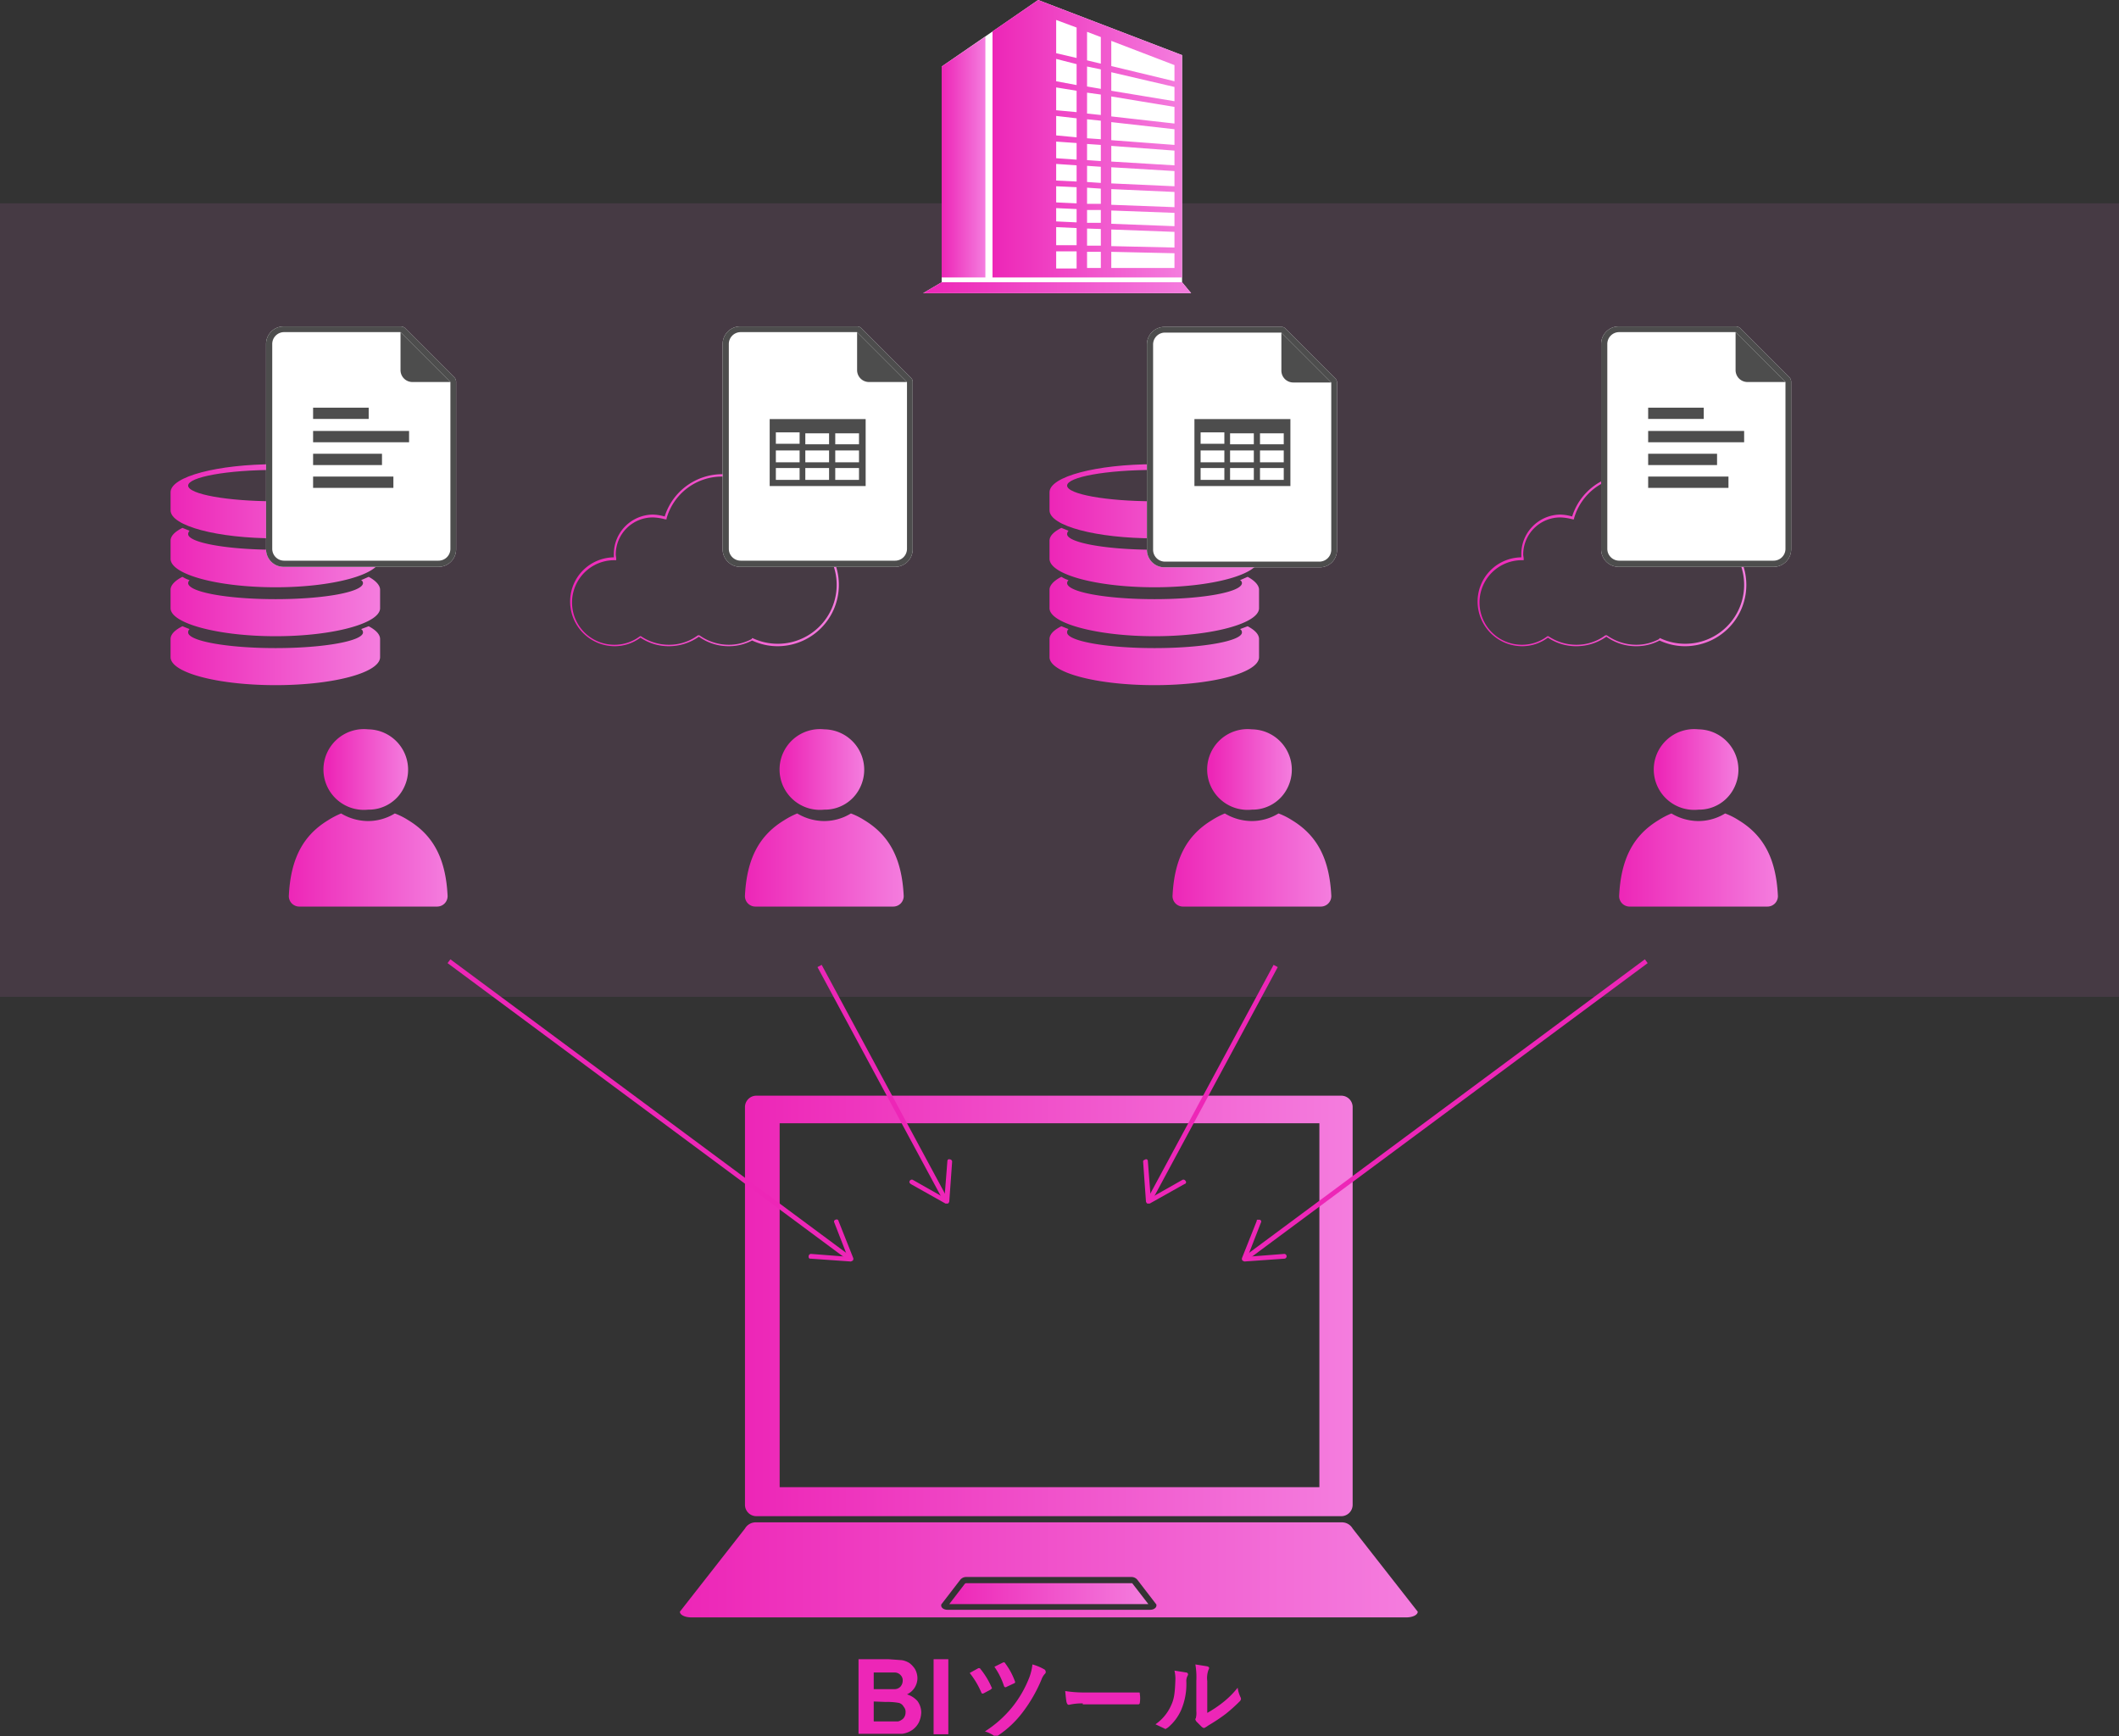 <svg xmlns="http://www.w3.org/2000/svg" xmlns:xlink="http://www.w3.org/1999/xlink" width="446" height="365.4" viewBox="0 0 446 365.4"><rect x="0" y="0" width="446" height="365.4" fill="#333333" stroke="none"/><defs><style>.cls-1{fill:#f47dde;opacity:0.1;}.cls-2{fill:#ed26b7;}.cls-3{fill:url(#名称未設定グラデーション_16);}.cls-4{fill:url(#名称未設定グラデーション_16-2);}.cls-5{fill:url(#名称未設定グラデーション_16-3);}.cls-6{fill:url(#名称未設定グラデーション_16-4);}.cls-7{fill:url(#名称未設定グラデーション_16-5);}.cls-8{fill:url(#名称未設定グラデーション_16-6);}.cls-9{fill:url(#名称未設定グラデーション_16-7);}.cls-10{fill:url(#名称未設定グラデーション_16-8);}.cls-11{fill:url(#名称未設定グラデーション_16-9);}.cls-12{fill:url(#名称未設定グラデーション_16-10);}.cls-13{fill:url(#名称未設定グラデーション_16-11);}.cls-14{fill:url(#名称未設定グラデーション_16-12);}.cls-15{fill:url(#名称未設定グラデーション_16-13);}.cls-16{fill:url(#名称未設定グラデーション_16-14);}.cls-17{fill:url(#名称未設定グラデーション_16-15);}.cls-18{fill:#fff;}.cls-19{fill:#4d4d4d;}.cls-20{fill:url(#名称未設定グラデーション_16-16);}.cls-21{fill:url(#名称未設定グラデーション_16-17);}.cls-22{fill:url(#名称未設定グラデーション_16-18);}.cls-23{fill:url(#名称未設定グラデーション_16-19);}.cls-24{fill:url(#名称未設定グラデーション_16-20);}.cls-25{fill:url(#名称未設定グラデーション_16-21);}.cls-26{fill:none;stroke:#ed26b7;stroke-miterlimit:10;}.cls-27{fill:url(#名称未設定グラデーション_16-22);}.cls-28{fill:url(#名称未設定グラデーション_16-23);}.cls-29{fill:url(#名称未設定グラデーション_16-24);}</style><linearGradient id="名称未設定グラデーション_16" x1="119.96" y1="117.9" x2="176.59" y2="117.9" gradientUnits="userSpaceOnUse"><stop offset="0" stop-color="#ed26b7"/><stop offset="1" stop-color="#f47dde"/></linearGradient><linearGradient id="名称未設定グラデーション_16-2" x1="35.95" y1="127.67" x2="80" y2="127.67" xlink:href="#名称未設定グラデーション_16"/><linearGradient id="名称未設定グラデーション_16-3" x1="35.95" y1="117.33" x2="80" y2="117.33" xlink:href="#名称未設定グラデーション_16"/><linearGradient id="名称未設定グラデーション_16-4" x1="35.95" y1="105.51" x2="80" y2="105.51" xlink:href="#名称未設定グラデーション_16"/><linearGradient id="名称未設定グラデーション_16-5" x1="35.95" y1="138" x2="80" y2="138" xlink:href="#名称未設定グラデーション_16"/><linearGradient id="名称未設定グラデーション_16-6" x1="220.95" y1="127.67" x2="265" y2="127.67" xlink:href="#名称未設定グラデーション_16"/><linearGradient id="名称未設定グラデーション_16-7" x1="220.95" y1="117.33" x2="265" y2="117.33" xlink:href="#名称未設定グラデーション_16"/><linearGradient id="名称未設定グラデーション_16-8" x1="220.95" y1="105.51" x2="265" y2="105.51" xlink:href="#名称未設定グラデーション_16"/><linearGradient id="名称未設定グラデーション_16-9" x1="220.95" y1="138" x2="265" y2="138" xlink:href="#名称未設定グラデーション_16"/><linearGradient id="名称未設定グラデーション_16-10" x1="165.02" y1="161.98" x2="181.94" y2="161.98" xlink:href="#名称未設定グラデーション_16"/><linearGradient id="名称未設定グラデーション_16-11" x1="156.77" y1="181" x2="190.23" y2="181" xlink:href="#名称未設定グラデーション_16"/><linearGradient id="名称未設定グラデーション_16-12" x1="255.02" y1="161.98" x2="271.94" y2="161.98" xlink:href="#名称未設定グラデーション_16"/><linearGradient id="名称未設定グラデーション_16-13" x1="246.77" y1="181" x2="280.23" y2="181" xlink:href="#名称未設定グラデーション_16"/><linearGradient id="名称未設定グラデーション_16-14" x1="69.02" y1="161.98" x2="85.94" y2="161.98" xlink:href="#名称未設定グラデーション_16"/><linearGradient id="名称未設定グラデーション_16-15" x1="60.77" y1="181" x2="94.23" y2="181" xlink:href="#名称未設定グラデーション_16"/><linearGradient id="名称未設定グラデーション_16-16" x1="310.96" y1="117.9" x2="367.59" y2="117.9" xlink:href="#名称未設定グラデーション_16"/><linearGradient id="名称未設定グラデーション_16-17" x1="349.02" y1="161.98" x2="365.94" y2="161.98" xlink:href="#名称未設定グラデーション_16"/><linearGradient id="名称未設定グラデーション_16-18" x1="340.77" y1="181" x2="374.23" y2="181" xlink:href="#名称未設定グラデーション_16"/><linearGradient id="名称未設定グラデーション_16-19" x1="143.12" y1="330.44" x2="298.37" y2="330.44" xlink:href="#名称未設定グラデーション_16"/><linearGradient id="名称未設定グラデーション_16-20" x1="199.78" y1="335.39" x2="241.72" y2="335.39" xlink:href="#名称未設定グラデーション_16"/><linearGradient id="名称未設定グラデーション_16-21" x1="156.81" y1="274.82" x2="284.68" y2="274.82" xlink:href="#名称未設定グラデーション_16"/><linearGradient id="名称未設定グラデーション_16-22" x1="208.88" y1="29.21" x2="248.85" y2="29.21" xlink:href="#名称未設定グラデーション_16"/><linearGradient id="名称未設定グラデーション_16-23" x1="194.33" y1="60.55" x2="250.67" y2="60.55" xlink:href="#名称未設定グラデーション_16"/><linearGradient id="名称未設定グラデーション_16-24" x1="198.23" y1="33.04" x2="207.38" y2="33.04" xlink:href="#名称未設定グラデーション_16"/></defs><g id="レイヤー_2" data-name="レイヤー 2"><g id="レイヤー_1-2" data-name="レイヤー 1"><rect class="cls-1" y="42.8" width="446" height="167"/><path class="cls-2" d="M180.7,349.2H187l2.8.2a4.4,4.4,0,0,1,1.6.6,4.9,4.9,0,0,1,1.2,1.3,4.1,4.1,0,0,1,.5,1.9,3.8,3.8,0,0,1-2.2,3.4,4.9,4.9,0,0,1,2.2,1.4,4.1,4.1,0,0,1,.8,2.4,5.4,5.4,0,0,1-.5,2.1,4.4,4.4,0,0,1-1.4,1.6,4.9,4.9,0,0,1-2.1.8h-9.2Zm3.2,2.6v3.7h4.3a1.7,1.7,0,0,0,1.3-.5,1.9,1.9,0,0,0,.5-1.3,1.5,1.5,0,0,0-.4-1.1,1.7,1.7,0,0,0-1.2-.6h-4.5Zm0,6.3v4.2H189a2.4,2.4,0,0,0,1.1-.6,1.9,1.9,0,0,0,.5-1.3,1.6,1.6,0,0,0-.4-1.2,1.6,1.6,0,0,0-1-.8,13.5,13.5,0,0,0-2.8-.2Z"/><path class="cls-2" d="M196.5,365V349.2h3.1V365Z"/><path class="cls-2" d="M205.9,351.1a.4.4,0,0,1,.5.2,16.8,16.8,0,0,1,2.3,3.8c0,.1.1.1.1.2l-.3.3-1.5.8c-.3.1-.4,0-.5-.3a17.7,17.7,0,0,0-2.4-4Zm14,.3a.8.8,0,0,1,.2.4c0,.2,0,.3-.1.4a3.5,3.5,0,0,0-.8,1.3,30.7,30.7,0,0,1-3.9,6.8,21.1,21.1,0,0,1-5.3,5h-.8a6.6,6.6,0,0,0-1.9-.9,23.9,23.9,0,0,0,5.9-5.3,23.6,23.6,0,0,0,3.5-6.2,11,11,0,0,0,.6-2.6A10.7,10.7,0,0,1,219.9,351.4Zm-8.8-1.5c.3-.1.4,0,.5.2a14.6,14.6,0,0,1,2,3.7c.1.2.1.4-.2.5l-1.5.7c-.3.2-.5.1-.6-.2a15,15,0,0,0-2-4Z"/><path class="cls-2" d="M227.9,358.5a12.1,12.1,0,0,0-2.9.3c-.3,0-.4-.2-.5-.5s-.2-1.4-.3-2.4a24.6,24.6,0,0,0,4.3.3h11.1c.3,0,.3,0,.3.3a6.1,6.1,0,0,1,0,1.9.3.3,0,0,1-.3.3H227.9Z"/><path class="cls-2" d="M249.7,352a.4.4,0,0,1,.3.6,2.4,2.4,0,0,0-.3,1.4,13.8,13.8,0,0,1-1.1,5.9,10.1,10.1,0,0,1-2.8,3.7l-.5.3-.4-.2-1.7-.8a9.6,9.6,0,0,0,3.3-4c.6-1.3.8-2.4.9-5.6a7.9,7.9,0,0,0-.2-1.7Zm4.4,8.5a24,24,0,0,0,2.9-1.9,18.6,18.6,0,0,0,3.5-3.4,6.6,6.6,0,0,0,.6,2,.8.8,0,0,1,.1.4.9.9,0,0,1-.3.5,34,34,0,0,1-2.9,2.6,37.5,37.5,0,0,1-3.6,2.4l-.6.4-.4.2-.4-.2-1.2-1.2c-.1-.2-.2-.3-.2-.4a.4.4,0,0,1,.1-.3,4.6,4.6,0,0,0,.1-1.5v-6.3a16.3,16.3,0,0,0-.2-3.5l2.5.4c.3.1.4.2.4.4l-.2.5a5.1,5.1,0,0,0-.2,2.2Z"/><path class="cls-3" d="M163.7,136a12.5,12.5,0,0,1-5.4-1.2,10.4,10.4,0,0,1-4.9,1.2,10.7,10.7,0,0,1-6.3-2,11,11,0,0,1-6.3,2,10.6,10.6,0,0,1-6-1.8,9.1,9.1,0,0,1-5.5,1.8,9.4,9.4,0,0,1-9.3-9.4,9.3,9.3,0,0,1,9.2-9.3v-.7a8.3,8.3,0,0,1,8.2-8.3,10.1,10.1,0,0,1,2.5.4,12.7,12.7,0,0,1,12-8.9,12.7,12.7,0,0,1,12.5,10.4,13.1,13.1,0,0,1,8.6,4,12.9,12.9,0,0,1-9.3,21.8Zm-5.4-1.7h.1a12.4,12.4,0,1,0,5.8-23.6H164v-.2a12.3,12.3,0,0,0-12.1-10.2,12.1,12.1,0,0,0-11.6,8.8v.2H140a10.9,10.9,0,0,0-2.6-.4,7.8,7.8,0,0,0-7.8,7.8c0,.3.1.6.1.9v.3h-.4a8.9,8.9,0,0,0,0,17.8,8.8,8.8,0,0,0,5.4-1.8h.2a10.5,10.5,0,0,0,5.9,1.8,10.1,10.1,0,0,0,6.1-2h.3a10.7,10.7,0,0,0,6.2,2,10.1,10.1,0,0,0,4.8-1.2Z"/><path class="cls-4" d="M39.6,122.7c0,1.9,8.2,3.4,18.4,3.4s18.4-1.5,18.4-3.4a.7.7,0,0,0-.4-.6l1.6-.7c1.5.8,2.4,1.8,2.4,2.7V128c0,3.2-9.9,5.9-22,5.9s-22.1-2.7-22.1-5.9v-3.9c0-.9.9-1.9,2.5-2.7a6.9,6.9,0,0,0,1.5.7A.9.9,0,0,0,39.6,122.7Z"/><path class="cls-5" d="M58,123.6c-12.2,0-22.1-2.7-22.1-6v-3.8c0-1,.9-1.9,2.5-2.7l1.5.6a1.1,1.1,0,0,0-.3.7c0,1.8,8.2,3.3,18.4,3.3s18.4-1.5,18.4-3.3a.9.9,0,0,0-.4-.7l1.6-.6c1.5.8,2.4,1.7,2.4,2.7v3.8C80,120.9,70.1,123.6,58,123.6Z"/><path class="cls-6" d="M58,113.3c-12.2,0-22.1-2.6-22.1-5.9v-3.8c0-3.3,9.9-5.9,22.1-5.9s22,2.6,22,5.9v3.8C80,110.7,70.1,113.3,58,113.3Zm0-14.4c-10.2,0-18.4,1.5-18.4,3.3s8.2,3.3,18.4,3.3,18.4-1.5,18.4-3.3S68.1,98.9,58,98.9Z"/><path class="cls-7" d="M39.6,133.1c0,1.8,8.2,3.3,18.4,3.3s18.4-1.5,18.4-3.3a.8.8,0,0,0-.4-.7l1.6-.6c1.5.8,2.4,1.7,2.4,2.7v3.8c0,3.3-9.9,5.9-22,5.9s-22.1-2.6-22.1-5.9v-3.8c0-1,.9-1.9,2.5-2.7l1.5.6A.9.9,0,0,0,39.6,133.1Z"/><path class="cls-8" d="M224.6,122.7c0,1.9,8.2,3.4,18.4,3.4s18.4-1.5,18.4-3.4a.7.7,0,0,0-.4-.6l1.6-.7c1.5.8,2.4,1.8,2.4,2.7V128c0,3.2-9.9,5.9-22,5.9s-22.1-2.7-22.1-5.9v-3.9c0-.9.9-1.9,2.5-2.7a6.9,6.9,0,0,0,1.5.7A.9.9,0,0,0,224.6,122.7Z"/><path class="cls-9" d="M243,123.6c-12.2,0-22.1-2.7-22.1-6v-3.8c0-1,.9-1.9,2.5-2.7l1.5.6a1.1,1.1,0,0,0-.3.7c0,1.8,8.2,3.3,18.4,3.3s18.4-1.5,18.4-3.3a.9.9,0,0,0-.4-.7l1.6-.6c1.5.8,2.4,1.7,2.4,2.7v3.8C265,120.9,255.1,123.6,243,123.6Z"/><path class="cls-10" d="M243,113.3c-12.2,0-22.1-2.6-22.1-5.9v-3.8c0-3.3,9.9-5.9,22.1-5.9s22,2.6,22,5.9v3.8C265,110.7,255.1,113.3,243,113.3Zm0-14.4c-10.2,0-18.4,1.5-18.4,3.3s8.2,3.3,18.4,3.3,18.4-1.5,18.4-3.3S253.1,98.9,243,98.9Z"/><path class="cls-11" d="M224.6,133.1c0,1.8,8.2,3.3,18.4,3.3s18.4-1.5,18.4-3.3a.8.8,0,0,0-.4-.7l1.6-.6c1.5.8,2.4,1.7,2.4,2.7v3.8c0,3.3-9.9,5.9-22,5.9s-22.1-2.6-22.1-5.9v-3.8c0-1,.9-1.9,2.5-2.7l1.5.6A.9.9,0,0,0,224.6,133.1Z"/><path class="cls-12" d="M173.5,153.5a8.5,8.5,0,1,0,0,16.9,8.2,8.2,0,0,0,7.5-4.6,8.5,8.5,0,0,0-7.5-12.3Z"/><path class="cls-13" d="M181.9,172.6a14.7,14.7,0,0,0-2.8-1.4,10.8,10.8,0,0,1-5.6,1.6,11.1,11.1,0,0,1-5.7-1.6,17.4,17.4,0,0,0-2.7,1.4c-5.3,3.2-7.9,8.1-8.3,15.8a2.2,2.2,0,0,0,2.2,2.4h29a2.2,2.2,0,0,0,2.2-2.4C189.8,180.7,187.2,175.8,181.9,172.6Z"/><path class="cls-14" d="M263.5,153.5a8.5,8.5,0,1,0,0,16.9,8.2,8.2,0,0,0,7.5-4.6,8.5,8.5,0,0,0-7.5-12.3Z"/><path class="cls-15" d="M271.9,172.6a14.7,14.7,0,0,0-2.8-1.4,10.8,10.8,0,0,1-5.6,1.6,11.1,11.1,0,0,1-5.7-1.6,17.4,17.4,0,0,0-2.7,1.4c-5.3,3.2-7.9,8.1-8.3,15.8a2.2,2.2,0,0,0,2.2,2.4h29a2.2,2.2,0,0,0,2.2-2.4C279.8,180.7,277.2,175.8,271.9,172.6Z"/><path class="cls-16" d="M77.5,153.5a8.5,8.5,0,1,0,0,16.9,8.2,8.2,0,0,0,7.5-4.6,8.5,8.5,0,0,0-7.5-12.3Z"/><path class="cls-17" d="M85.9,172.6a14.7,14.7,0,0,0-2.8-1.4,10.8,10.8,0,0,1-5.6,1.6,11.1,11.1,0,0,1-5.7-1.6,17.4,17.4,0,0,0-2.7,1.4c-5.3,3.2-7.9,8.1-8.3,15.8a2.2,2.2,0,0,0,2.2,2.4H92a2.2,2.2,0,0,0,2.2-2.4C93.8,180.7,91.2,175.8,85.9,172.6Z"/><path class="cls-18" d="M84.3,68.7H59.8A3.7,3.7,0,0,0,56,72.4v43.1a3.7,3.7,0,0,0,3.8,3.8H92.3a3.7,3.7,0,0,0,3.7-3.8V80.4a1.4,1.4,0,0,0-.3-.9L85.2,69a1.4,1.4,0,0,0-.9-.3Z"/><path class="cls-19" d="M84.3,69.9,94.8,80.4v35.1a2.5,2.5,0,0,1-2.5,2.5H59.8a2.5,2.5,0,0,1-2.5-2.5V72.4a2.5,2.5,0,0,1,2.5-2.5H84.3m0-1.2H59.8A3.7,3.7,0,0,0,56,72.4v43.1a3.7,3.7,0,0,0,3.8,3.8H92.3a3.7,3.7,0,0,0,3.7-3.8V80.4a1.4,1.4,0,0,0-.3-.9L85.2,69a1.4,1.4,0,0,0-.9-.3Z"/><path class="cls-19" d="M86.8,80.4h8L84.3,69.9v8A2.5,2.5,0,0,0,86.8,80.4Z"/><rect class="cls-19" x="65.9" y="85.8" width="11.7" height="2.37"/><rect class="cls-19" x="65.9" y="90.7" width="20.2" height="2.38"/><rect class="cls-19" x="65.9" y="95.5" width="14.5" height="2.38"/><rect class="cls-19" x="65.9" y="100.3" width="16.9" height="2.38"/><path class="cls-18" d="M269.7,68.8H245.2a3.7,3.7,0,0,0-3.8,3.7v43.2a3.7,3.7,0,0,0,3.8,3.7h32.5a3.6,3.6,0,0,0,3.7-3.7V80.5a1.1,1.1,0,0,0-.3-.8L270.6,69.2a1.1,1.1,0,0,0-.9-.4Z"/><path class="cls-19" d="M269.7,70l10.5,10.5v35.2a2.5,2.5,0,0,1-2.5,2.5H245.2a2.5,2.5,0,0,1-2.5-2.5V72.5a2.5,2.5,0,0,1,2.5-2.5h24.5m0-1.2H245.2a3.7,3.7,0,0,0-3.8,3.7v43.2a3.7,3.7,0,0,0,3.8,3.7h32.5a3.6,3.6,0,0,0,3.7-3.7V80.5a1.1,1.1,0,0,0-.3-.8L270.6,69.2a1.1,1.1,0,0,0-.9-.4Z"/><path class="cls-19" d="M272.2,80.5h8L269.7,70v8A2.5,2.5,0,0,0,272.2,80.5Z"/><path class="cls-19" d="M271.6,88.2H251.4v14.1h20.2Zm-12.7,6.6h5v2.5h-5Zm-1.2,0v2.5h-5V94.8Zm6.2-1.3h-5V91.2h5Zm1.3,3.8V94.8h5v2.5Zm0-3.8V91.2h5v2.3ZM257.7,91v2.4h-5V91Zm0,7.5V101h-5V98.5Zm1.2,0h5V101h-5Zm6.3,0h5V101h-5Z"/><path class="cls-20" d="M354.7,136a12.5,12.5,0,0,1-5.4-1.2,10.4,10.4,0,0,1-4.9,1.2,10.7,10.7,0,0,1-6.3-2,11,11,0,0,1-6.3,2,10.6,10.6,0,0,1-6-1.8,9.1,9.1,0,0,1-5.5,1.8,9.4,9.4,0,0,1-9.3-9.4,9.3,9.3,0,0,1,9.2-9.3v-.7a8.3,8.3,0,0,1,8.2-8.3,10.1,10.1,0,0,1,2.5.4,12.7,12.7,0,0,1,12-8.9,12.7,12.7,0,0,1,12.5,10.4,13.1,13.1,0,0,1,8.6,4,12.9,12.9,0,0,1-9.3,21.8Zm-5.4-1.7h.1a12.4,12.4,0,1,0,5.8-23.6H355v-.2a12.3,12.3,0,0,0-12.1-10.2,12.1,12.1,0,0,0-11.6,8.8v.2H331a10.9,10.9,0,0,0-2.6-.4,7.8,7.8,0,0,0-7.8,7.8c0,.3.1.6.1.9v.3h-.4a8.9,8.9,0,0,0,0,17.8,8.8,8.8,0,0,0,5.4-1.8h.2a10.5,10.5,0,0,0,5.9,1.8,10.1,10.1,0,0,0,6.1-2h.3a10.7,10.7,0,0,0,6.2,2,10.1,10.1,0,0,0,4.8-1.2Z"/><path class="cls-21" d="M357.5,153.5a8.5,8.5,0,1,0,0,16.9,8.2,8.2,0,0,0,7.5-4.6,8.5,8.5,0,0,0-7.5-12.3Z"/><path class="cls-22" d="M365.9,172.6a14.7,14.7,0,0,0-2.8-1.4,10.8,10.8,0,0,1-5.6,1.6,11.1,11.1,0,0,1-5.7-1.6,17.4,17.4,0,0,0-2.7,1.4c-5.3,3.2-7.9,8.1-8.3,15.8a2.2,2.2,0,0,0,2.2,2.4h29a2.2,2.2,0,0,0,2.2-2.4C373.8,180.7,371.2,175.8,365.9,172.6Z"/><path class="cls-18" d="M180.4,68.7H155.9a3.7,3.7,0,0,0-3.8,3.7v43.1a3.7,3.7,0,0,0,3.8,3.8h32.5a3.7,3.7,0,0,0,3.7-3.8V80.4a1.1,1.1,0,0,0-.4-.9L181.2,69a1.1,1.1,0,0,0-.8-.3Z"/><path class="cls-19" d="M182.9,80.4h8L180.4,69.9v8A2.5,2.5,0,0,0,182.9,80.4Z"/><path class="cls-19" d="M180.4,69.9l10.5,10.5v35.1a2.5,2.5,0,0,1-2.5,2.5H155.9a2.5,2.5,0,0,1-2.5-2.5V72.4a2.5,2.5,0,0,1,2.5-2.5h24.5m0-1.2H155.9a3.7,3.7,0,0,0-3.8,3.7v43.1a3.7,3.7,0,0,0,3.8,3.8h32.5a3.7,3.7,0,0,0,3.7-3.8V80.4a1.1,1.1,0,0,0-.4-.9L181.2,69a1.1,1.1,0,0,0-.8-.3Z"/><path class="cls-18" d="M365.3,68.7H340.8a3.7,3.7,0,0,0-3.8,3.7v43.1a3.7,3.7,0,0,0,3.8,3.8h32.5a3.7,3.7,0,0,0,3.7-3.8V80.4a1.4,1.4,0,0,0-.3-.9L366.2,69a1.4,1.4,0,0,0-.9-.3Z"/><path class="cls-19" d="M365.3,69.9l10.5,10.5v35.1a2.5,2.5,0,0,1-2.5,2.5H340.8a2.5,2.5,0,0,1-2.5-2.5V72.4a2.5,2.5,0,0,1,2.5-2.5h24.5m0-1.2H340.8a3.7,3.7,0,0,0-3.8,3.7v43.1a3.7,3.7,0,0,0,3.8,3.8h32.5a3.7,3.7,0,0,0,3.7-3.8V80.4a1.4,1.4,0,0,0-.3-.9L366.2,69a1.4,1.4,0,0,0-.9-.3Z"/><path class="cls-19" d="M367.8,80.4h8L365.3,69.9v8A2.5,2.5,0,0,0,367.8,80.4Z"/><rect class="cls-19" x="346.9" y="85.8" width="11.7" height="2.37"/><rect class="cls-19" x="346.9" y="90.7" width="20.2" height="2.38"/><rect class="cls-19" x="346.9" y="95.5" width="14.5" height="2.38"/><rect class="cls-19" x="346.9" y="100.3" width="16.9" height="2.38"/><path class="cls-19" d="M182.2,88.2H162v14.1h20.2Zm-12.7,6.6h5v2.5h-5Zm-1.2,0v2.5h-5V94.8Zm6.2-1.3h-5V91.2h5Zm1.3,3.8V94.8h5v2.5Zm0-3.8V91.2h5v2.3ZM168.3,91v2.4h-5V91Zm0,7.5V101h-5V98.5Zm1.2,0h5V101h-5Zm6.3,0h5V101h-5Z"/><path class="cls-23" d="M284.7,321.7a2.6,2.6,0,0,0-2.4-1.3H159.2a2.6,2.6,0,0,0-2.4,1.3l-13.7,17.5c0,.7,1.1,1.2,2.4,1.2H296c1.3,0,2.4-.5,2.4-1.2Zm-41.3,16.2c0,.5-.6.9-1.3.9H199.4c-.7,0-1.3-.4-1.3-.9v-.2l4-5.2a1.6,1.6,0,0,1,1.2-.6h34.8a1.6,1.6,0,0,1,1.3.6l4,5.2Z"/><polygon class="cls-24" points="238.1 333.2 203.3 333.2 203.1 333.3 199.8 337.6 241.7 337.6 238.3 333.2 238.1 333.2"/><path class="cls-25" d="M159.2,319.1H282.3a2.4,2.4,0,0,0,2.4-2.4V233a2.4,2.4,0,0,0-2.4-2.4H159.2a2.4,2.4,0,0,0-2.4,2.4v83.7A2.4,2.4,0,0,0,159.2,319.1Zm4.9-82.7H277.7V313H164.1Z"/><line class="cls-26" x1="94.5" y1="202.3" x2="178.5" y2="264.6"/><path class="cls-2" d="M170.2,264.4a.5.5,0,0,1,.5-.5l7.7.6-2.8-7.2a.4.4,0,0,1,.3-.6.4.4,0,0,1,.6.3l3.1,7.8a.7.7,0,0,1-.1.5l-.4.2-8.5-.6h-.2A.5.5,0,0,1,170.2,264.4Z"/><line class="cls-26" x1="346.5" y1="202.3" x2="262.5" y2="264.6"/><path class="cls-2" d="M265.1,256.7a.4.4,0,0,1,.3.6l-2.8,7.2,7.7-.6a.5.5,0,0,1,.5.5.5.5,0,0,1-.4.5l-8.5.6-.4-.2a.7.7,0,0,1-.1-.5l3.1-7.8a.4.4,0,0,1,.1-.3Z"/><line class="cls-26" x1="172.5" y1="203.3" x2="198.9" y2="252.3"/><path class="cls-2" d="M191.5,248.5a.5.5,0,0,1,.6-.2l6.7,3.8.6-7.7c0-.3.2-.5.5-.4a.5.5,0,0,1,.5.5l-.6,8.4c-.1.2-.1.3-.3.4H199l-7.3-4.1-.2-.2A.4.4,0,0,1,191.5,248.5Z"/><line class="cls-26" x1="268.5" y1="203.3" x2="242.1" y2="252.3"/><path class="cls-2" d="M241.1,244c.3-.1.5.1.5.4l.6,7.7,6.7-3.8a.5.5,0,0,1,.6.2.4.4,0,0,1-.2.7l-7.3,4.1h-.5c-.2-.1-.2-.2-.3-.4l-.6-8.4a.4.4,0,0,1,.1-.3Z"/><polygon class="cls-18" points="198.2 14 218.5 0 248.8 11.6 248.8 58.4 248.8 59.4 250.7 61.7 194.3 61.7 198.2 59.4 198.2 14"/><path class="cls-27" d="M228.8,48.1v3.6h2.9V48.2Zm-6.5-1.5,4.3.2V44l-4.3-.2Zm0-4,4.3.2V39.4l-4.3-.2Zm6.5,4.3h2.9V44.2h-2.9Zm0-4h2.9V39.7l-2.9-.2Zm5.1-22.6v4.2L247.2,26V22.5Zm-11.6-1.9v4.8l4.3.4V19.1Zm0-1.3,4.3.8V13.5l-4.3-1.1Zm11.6,31.2v3.5l13.3.3V48.8Zm0-1.2,13.3.5V44.8l-13.3-.5ZM228.8,6.7v6l2.9.7V7.8Zm5.1,22.8,13.3,1V27.2l-13.3-1.5ZM222.3,47.8v3.8h4.3V48Zm11.6-9.2,13.3.6V36l-13.3-.8Zm-7.3,14.3h-4.3v3.6h4.3Zm-4.3-24.4,4.3.4v-4l-4.3-.5Zm11.6,11.3v3.3l13.3.5V40.4ZM222.3,11.2l4.3,1V5.8l-4.3-1.6Zm0,18.6v3.5l4.3.3V30.1Zm6.5,3.9,2.9.2V30.5l-2.9-.2ZM233.9,53v3.4h13.3V53.3ZM222.3,34.5V38l4.3.2V34.8Zm6.5-5.4,2.9.2V25.4l-2.9-.3Zm0,27.3h2.9V53h-2.9Zm5.1-37.3,13.3,2.2v-3l-13.3-3.1Zm-25-12.5L218.5,0l30.3,11.6V58.4H208.9Zm19.9,28.3v3.4l2.9.2V35.1Zm5.1-21,13.3,3.2V13.7L233.9,8.6Zm0,20.1,13.3.8V31.7l-13.3-1Zm-5.1-14.5v4.4l2.9.3V19.9Zm0-5.5v4.2l2.9.5V14.6Z"/><polygon class="cls-28" points="250.7 61.7 194.3 61.7 198.2 59.4 248.8 59.4 250.7 61.7"/><polygon class="cls-29" points="198.2 58.4 198.2 14 207.4 7.7 207.4 58.4 198.2 58.4"/></g></g></svg>